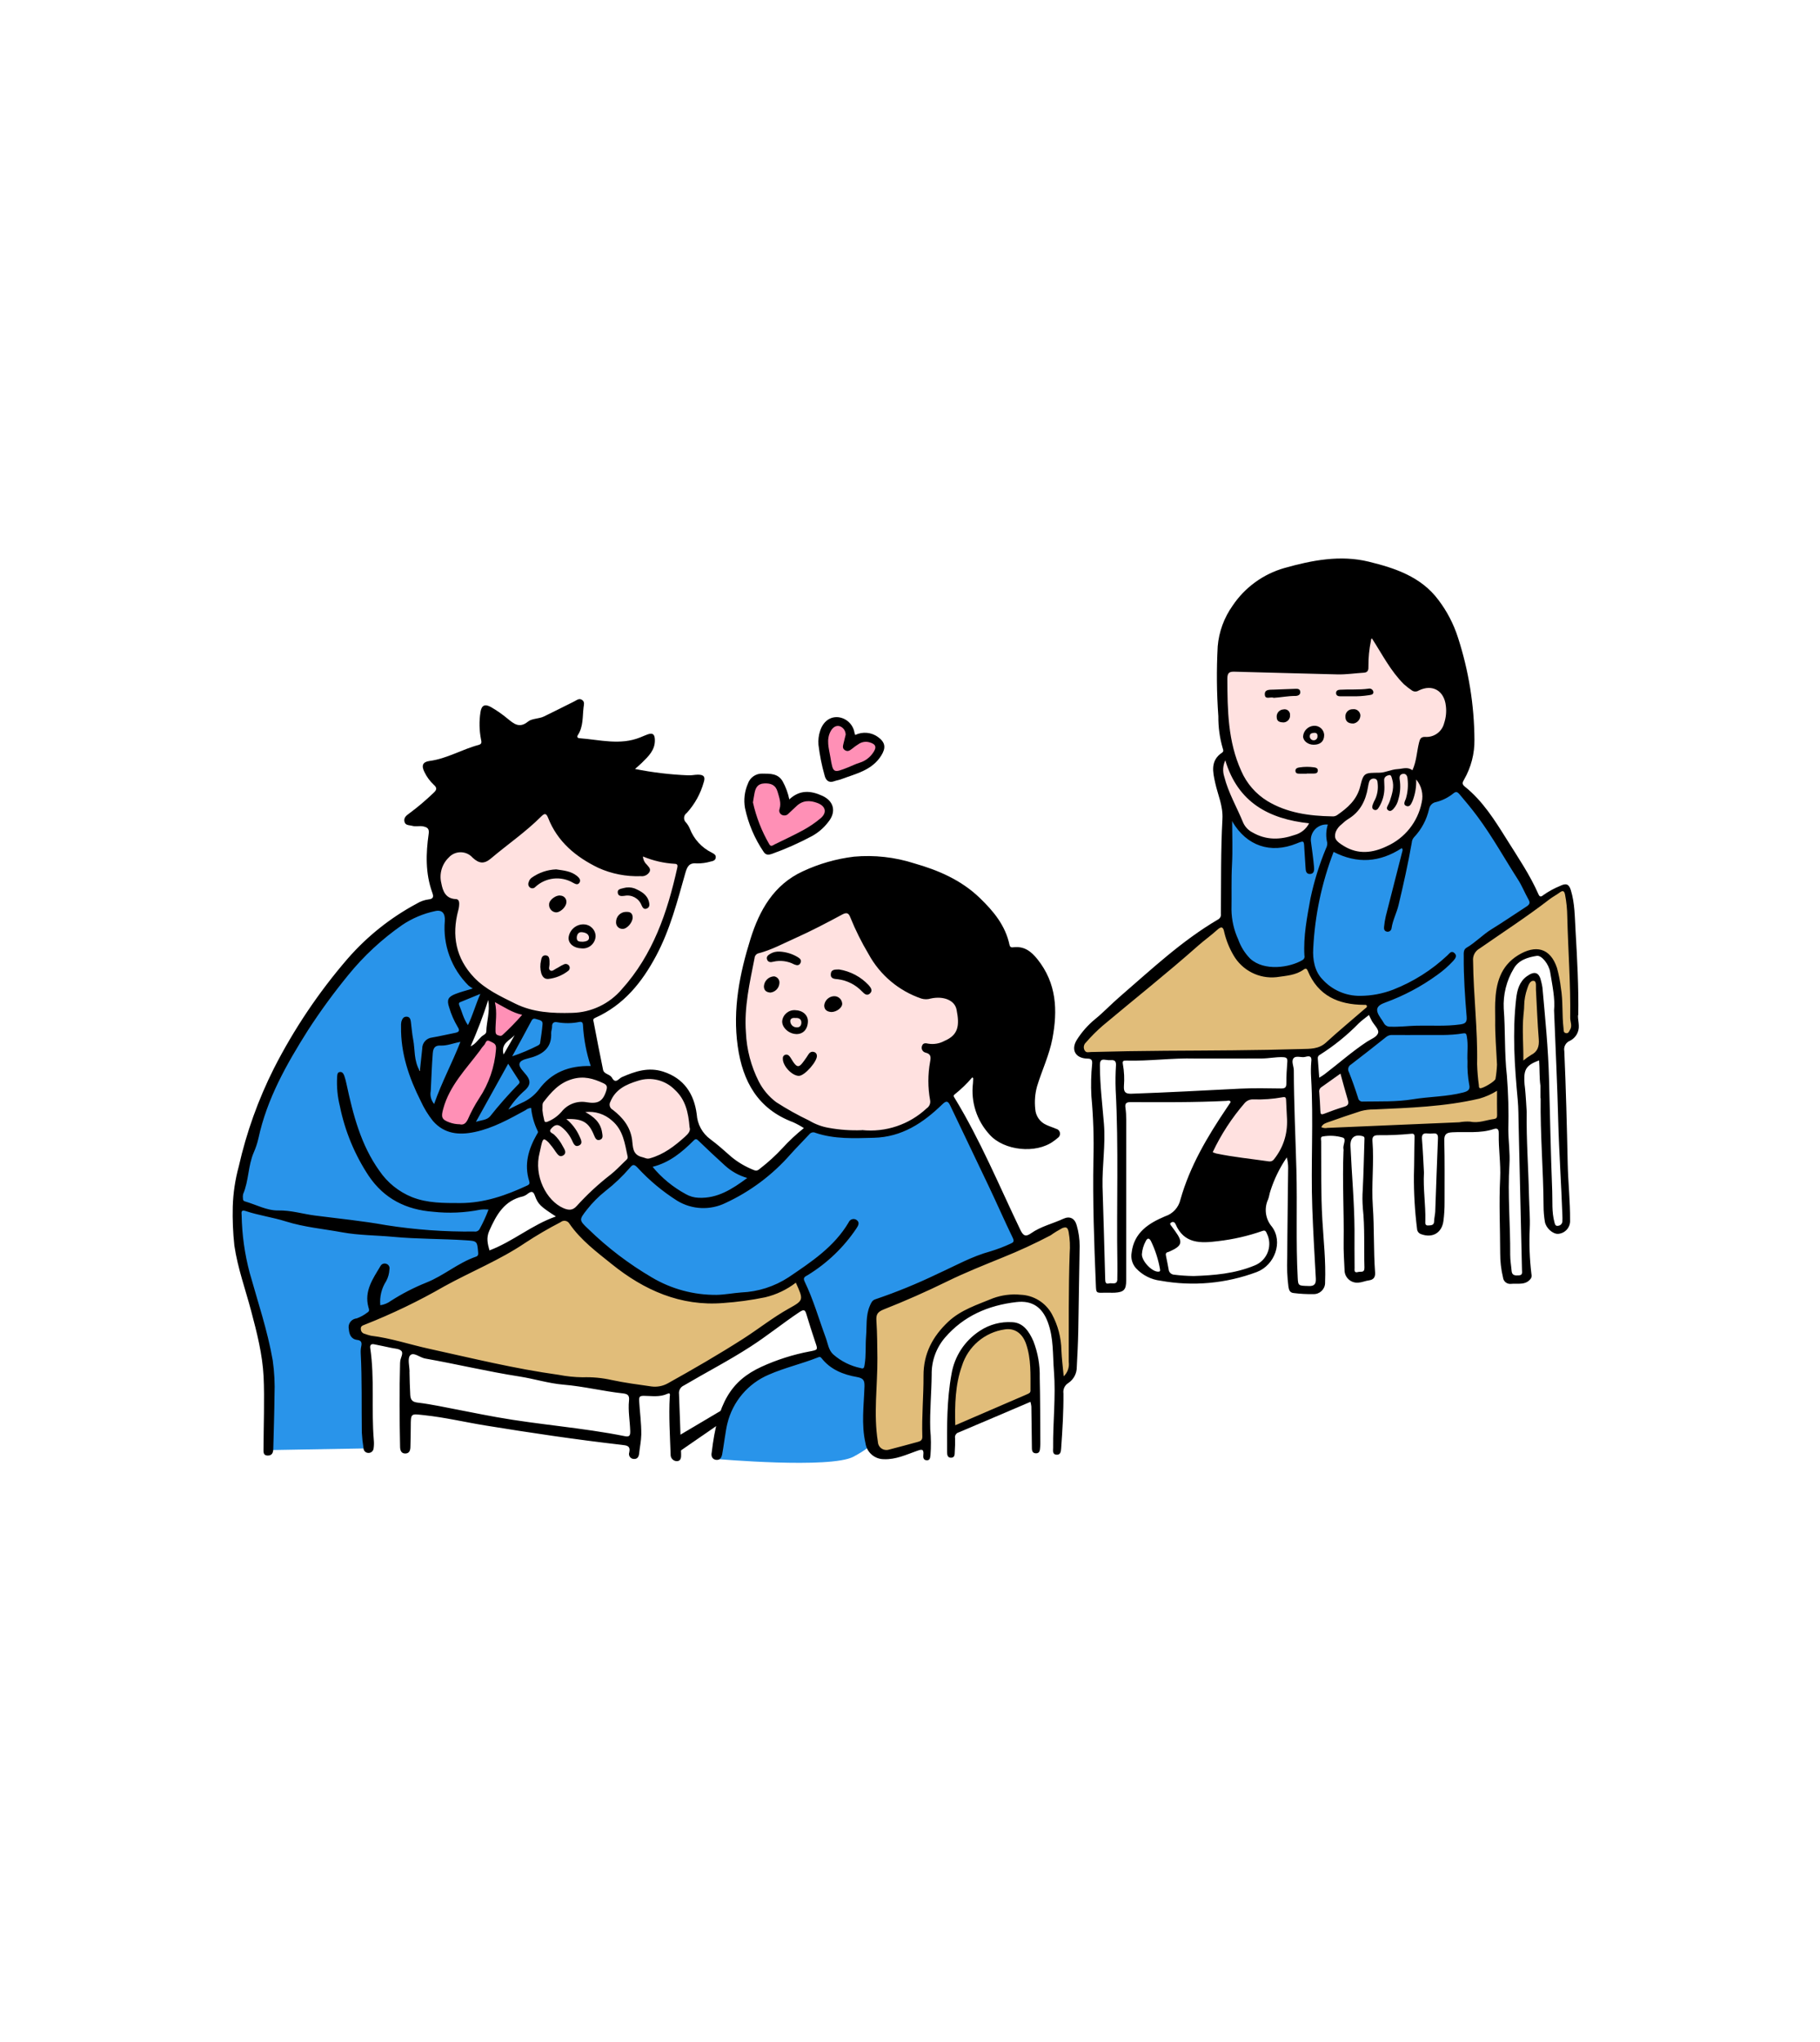 <?xml version="1.0" encoding="UTF-8"?><svg id="_レイヤー_1" xmlns="http://www.w3.org/2000/svg" xmlns:xlink="http://www.w3.org/1999/xlink" viewBox="0 0 451 506"><defs><style>.cls-1{fill:none;}.cls-2{fill:#e1bd7a;}.cls-3{fill:#ff90b6;}.cls-4{fill:#2994ea;}.cls-5{clip-path:url(#clippath);}.cls-6{fill:#ffe1e0;}</style><clipPath id="clippath"><rect class="cls-1" x="57.7" y="138.39" width="333.6" height="224.11"/></clipPath></defs><g id="_グループ_2827"><g class="cls-5"><g id="_グループ_2826"><path id="_パス_7538" class="cls-4" d="M119.45,306.2l-24.33-.59-21.12-3.2-14.71-4.23s-1.75,10.93,1.6,19.52c3.35,8.6,6.12,16.75,6.12,25.63s-.73,16.02-.73,16.02l25.06-.44-1.17-27.24,29.43-19.52-.15-5.97Z"/><path id="_パス_7539" class="cls-2" d="M89,331.25l31.76,7.14,35.25,5.97,7.28.44,8.16-3.93,28.99-18.36-2.19-6.99-58.27-14.13-42.97,21.56-9.03,5.24,1.02,3.06Z"/><path id="_パス_7540" class="cls-4" d="M213.07,339.68c-3.35-1.18-7.17-2.12-8.64-6.72-1.55-5.23-3.44-10.34-5.68-15.31-.54-1.12.15-1.67,1-2.18,4.65-2.78,8.64-6.55,11.66-11.05.22-.3.42-.62.58-.96.05-.2,0-.41-.14-.56-.19-.09-.4-.09-.59.01-.23.14-.41.34-.55.57-3.63,6.03-9.3,9.77-14.94,13.62-3.47,2.3-7.5,3.6-11.66,3.79-2.48.18-4.92.69-7.41.64-5.4-.12-10.68-1.6-15.36-4.3-5.85-3.45-11.28-7.58-16.15-12.31-.24-.22-.46-.45-.68-.7-2.16-2.49-1.76-2.33-.2-4.19,2.52-2.81,5.25-5.42,8.17-7.82,1.16-1.05,2.24-2.19,3.24-3.4.91-1.07,1.57-1.13,2.61-.05,2.94,3.25,6.32,6.05,10.06,8.34,3.41,2.03,7.63,2.18,11.18.4,6.03-2.85,11.41-6.88,15.84-11.87,1.51-1.69,3.13-3.28,4.65-4.96.52-.71,1.48-.95,2.27-.57,4.59,1.59,9.33,1.41,14.1,1.24,6.7-.24,11.83-3.55,16.49-7.94,1.74-1.64,2.25-1.56,3.32.63,3.19,6.54,6.33,13.1,9.42,19.69,1.98,4.19,3.85,8.44,5.85,12.62.62,1.29.32,2.02-.93,2.53-1.62.71-3.28,1.34-4.97,1.86-4.59,1.29-8.76,3.6-13.05,5.57-4.95,2.37-10.04,4.46-15.22,6.26-.56.2-.98.67-1.13,1.24-1.02,2.35-.82,4.86-.97,7.33s-.03,4.96-.37,7.43c-.12.87-.47,1.28-1.78,1.11"/><path id="_パス_7541" class="cls-4" d="M84.29,266.32c-.34,2.48-.17,5,.5,7.41,1.18,5.88,3.42,11.49,6.6,16.56,4.49,7.05,11.09,9.49,18.99,9.54,3.18-.02,6.36-.24,9.51-.66,1.91-.23,2.11.19,1.32,1.99-2.04,4.66-2.04,4.5-6.98,4.58-9.05.15-17.9-1.48-26.8-2.74-5.33-.75-10.64-1.73-15.97-2.27-3.55-.46-7.07-1.2-10.5-2.23-1.07-.29-1.57-.82-1.38-1.94-.01-.43.03-.86.11-1.28,1.55-3.64,1.38-7.73,3.1-11.34.95-2,1.01-4.29,1.57-6.42,1.09-4.15,3.36-7.8,5.15-11.65,4.83-10.41,11.7-19.49,19.24-28.05,3.19-3.61,6.84-6.77,10.87-9.4,2.44-1.56,5.14-2.68,7.98-3.3,2.24-.51,3.4.81,3.25,3.11-.37,5.87,2.63,11.43,6.7,15.74,1.41,1.49.07,1.54-1.95,2.11-4.88,1.38-4.5,1.56-2.73,5.77.38.89.8,1.76,1.27,2.61.56,1.02.25,1.59-.8,1.97-1.99.73-4.12.71-6.16,1.25-1.04.16-1.84,1.01-1.92,2.07-.18,1.39-.27,2.79-.42,4.18-.06.61-.2,1.21-1,1.24-.66.02-.89-.45-1.11-.98-.85-2.09-.57-4.34-.98-6.49-.28-1.47-.39-2.97-.6-4.46-.03-.24-.05-.59-.39-.62-.4-.04-.58.32-.63.6-.11.58-.17,1.17-.16,1.76.09,6.27,2.1,12.02,4.88,17.54.75,1.61,1.66,3.14,2.74,4.56,2.57,3.15,6,3.66,9.8,2.82,4.53-1.01,8.53-3.23,12.54-5.42,1.93-1.05,2.11-1,2.48,1.07.29,1.66,1.22,3.18,1.45,4.74.22,1.48-1.56,2.66-1.84,4.3-.47,2.69-1.5,5.32-.23,8.07.26.59,0,1.28-.6,1.54-.04.02-.09.03-.13.05-5.21,2.43-10.55,4.37-16.4,4.35-4.3-.01-8.62.26-12.78-1.39-3.41-1.38-6.34-3.75-8.41-6.79-4.55-6.29-6.42-13.57-8.08-20.95-.11-1.14-.49-2.24-1.1-3.21"/><path id="_パス_7542" class="cls-6" d="M237.82,252.65c.12,3.55-2.66,6.52-6.2,6.64-.45.02-.9-.02-1.34-.09-.44-.06-1.05-.46-1.23.24-.16.65.4.96.95,1.09,1.09.25,1.3.93,1.13,1.93-.61,3.45-.63,6.98-.05,10.44.15.7-.11,1.42-.68,1.86-2.95,2.59-6.15,4.78-10.09,5.43-2.08.5-4.24.62-6.36.34-2.36-.46-4.81-.04-7.25-.33-2.19-.25-4.31-.89-6.26-1.9-3.08-1.42-6.04-3.09-8.83-5.02-2.38-1.91-4.17-4.44-5.19-7.31-2.61-6.73-2.64-13.68-1.49-20.69.42-2.55.97-5.08,1.39-7.63.09-1.01.83-1.84,1.83-2.03,3.06-1.14,6.06-2.43,8.98-3.88,3.64-1.74,7.2-3.64,10.82-5.4,2.19-1.06,2.74-.84,3.62,1.42,1.22,2.99,2.66,5.89,4.31,8.67,2.72,4.92,7.18,8.65,12.51,10.44.59.24,1.25.26,1.86.06.88-.28,1.81-.36,2.72-.22,3.67.47,4.81,1.88,4.81,5.94"/><path id="_パス_7543" class="cls-4" d="M359.95,236.77c-3.42,3.05-7.22,5.65-11.32,7.71-4.2,2.25-8.73,3.55-13.39,2.8-5.62-.9-9.78-3.64-10.39-10.89-.24-2.94.43-5.8.71-8.69.52-5.45,2.19-10.63,3.83-15.82.38-1.21.82-1.66,2.2-1,4.75,2.48,10.49,2.08,14.86-1.03.43-.29.86-.53,1.33-.2.66.48.42,1.18.27,1.79-.97,3.92-2.05,7.81-2.93,11.74-.51,2.28-1.49,4.48-1.17,6.98.56-1.68,1.21-3.33,1.66-5.03,1.45-5.41,2.58-10.89,3.57-16.4.01-.54.2-1.07.54-1.5,2.13-2.01,3.09-4.65,3.89-7.34.19-.85.86-1.51,1.72-1.7,1.62-.42,3.14-1.16,4.47-2.18.95-.75,1.59-.41,2.34.36,3.46,3.54,6.03,7.76,8.8,11.8,2.8,4.08,5.1,8.5,7.6,12.78.33.56.56,1.16.84,1.75.51.81.26,1.87-.55,2.38-.06.04-.12.07-.18.1-2.54,1.64-4.99,3.43-7.59,4.96-2.53,1.49-4.6,3.57-7.07,5.11-.84.53-.69,1.42-.69,2.2.02,4.7.33,9.38.68,14.06.2,2.64.19,2.61-2.43,2.99-3.39.49-6.8.08-10.19.32-2.31.16-4.64.12-6.95.26-.82.09-1.62-.33-2-1.06-.29-.46-.55-.93-.86-1.37-1.63-2.35-1.26-3.85,1.4-4.82,4.62-1.66,8.98-3.98,12.94-6.9,1.56-1.15,3.22-2.26,4.05-4.16"/><path id="_パス_7544" class="cls-6" d="M140.35,251.62c-4.77.06-9.04-.25-12.89-2.26-4.66-2.42-9.61-4.57-12.56-9.3-2.03-3.26-3.23-6.78-2.62-10.74.24-1.54.39-3.09.78-4.61.12-.45.38-1.22-.45-1.29-2.67-.24-3.51-2.25-3.88-4.32-.47-2.61-.08-5.18,2.07-7.13,1.84-1.83,4.81-1.82,6.63.02.02.02.04.04.05.06,1.49,1.4,2.29,1.48,3.89.11,4.02-3.43,8.42-6.4,12.18-10.14,1.17-1.16,2.18-.88,2.83.65,2.49,5.85,7.06,9.5,12.69,12.03,2.52,1.09,5.21,1.73,7.94,1.9.86.07,1.73-.02,2.56-.26.85-.24,1.08-.65.46-1.37-.26-.27-.5-.57-.69-.89-.29-.54-1.33-1.92-.94-2.43s1.93.39,2.45.54c2.07.76,4.25,1.19,6.45,1.28,1.2-.03,1.31.73,1.12,1.63-1.23,6.57-3.33,12.94-6.23,18.96-1.87,3.95-4.26,7.63-7.1,10.96-4.11,4.61-9,7.09-14.76,6.59"/><path id="_パス_7545" class="cls-6" d="M348.46,190.83c1.7,2.7.96,5.23.49,7.97.91-1.39,1.34-3.04,1.21-4.69,0-.64-.36-1.55.66-1.72.88-.15,1.18.68,1.44,1.29.79,1.68,1.03,3.56.69,5.38-1.53,7.05-7.98,12.93-15.69,12.65-1.52,0-3.01-.44-4.28-1.28-.17-.13-.36-.24-.56-.32-1.71-.51-2.68-2.3-2.17-4,.13-.43.34-.82.62-1.16.84-1.07,1.85-1.97,3.01-2.68,2.38-1.56,3.96-4.08,4.33-6.9.07-1.06.41-2.08.98-2.96-1.05.34-1.24,1.31-1.38,2.12-.64,3.81-3.21,6.09-6.19,8.07-.47.26-1.02.37-1.55.31-5.62-.04-11.16-.79-16.07-3.64-3.11-1.69-5.55-4.4-6.9-7.68-1.29-3.32-2.65-6.64-3.07-10.19-.43-4.73-.59-9.49-.47-14.24-.09-.61.33-1.18.94-1.27.12-.02.24-.02.36,0,4.1.06,8.2.12,12.3.19,6.74.1,13.48.94,20.22.03.84-.11,1.17-.37,1.08-1.18-.2-1.74.3-3.43.37-5.16.03-.72.04-1.59,1.04-1.78.95-.18,1.07.65,1.45,1.21,2.28,3.33,4.05,7.03,6.99,9.89.96,1.15,2.54,1.58,3.95,1.06,3.22-.9,6.15.21,6.62,4.69.22,1.55.08,3.13-.43,4.61-.88,2.37-2.41,3.81-5.05,3.75-.77-.02-1.01.35-1.14,1.03-.35,1.85-.77,3.69-1.14,5.53-.29,1.41-1.01,1.98-2.68,1.08M345.06,199.32c1.71-2.31,1.14-4.95,1.11-7.51,0-.06-.39-.17-.57-.15-.41.06-.27.35-.17.6.29.75.43,1.56.42,2.37-.11,1.59-.37,3.16-.79,4.7"/><path id="_パス_7546" class="cls-2" d="M319.03,260.58c-5.45.21-10.89.38-16.34.43-5.83.06-11.67-.42-17.49.02-5.13.38-10.26-.06-15.38.34-.66.13-1.32-.2-1.61-.8-.46-.84-.32-1.88.33-2.57,1.39-1.58,2.88-3.07,4.47-4.45,7.85-6.58,15.89-12.94,23.56-19.74,1.65-1.47,3.4-2.83,5.14-4.21,1.09-.86,1.65-.7,2.07.68.58,2.07,1.38,4.07,2.38,5.98,2.05,3.64,6.07,5.71,10.22,5.27,2.32-.29,4.59-.59,6.58-1.95.74-.5,1.35-.24,1.63.61,1.59,4.83,5.56,6.7,9.96,8.03,1.22.22,2.47.28,3.71.18.45.02.93.02,1.11.48.2.47.04,1.01-.39,1.3-3.8,2.95-7.08,6.48-10.93,9.37-1.65,1.24-3.64.73-5.47,1-1.18.09-2.37.11-3.56.03"/><path id="_パス_7547" class="cls-2" d="M265.47,323.11v14.9c.11,1.08-.2,2.17-.86,3.04-.28.32-.58.7-1.08.56s-.59-.55-.63-1.01c-.17-1.88-.42-3.75-.51-5.64-.05-3.14-.86-6.22-2.36-8.98-1.47-2.65-4.2-4.34-7.22-4.48-2.11-.19-4.23.07-6.23.78-3.85,1.5-7.86,2.76-11.01,5.62-3.9,3.27-6.15,8.12-6.11,13.21.01,5.02-.48,10.03-.29,15.05.12.84-.46,1.61-1.3,1.73-2.49.68-4.96,1.38-7.47,1.99-1.93.47-3.19-.62-3.51-2.62-1.12-6.94-.03-13.88-.11-20.82-.03-2.91-.08-5.83-.2-8.74-.12-2.82-.15-2.76,2.37-3.85,5.14-2.24,10.32-4.39,15.34-6.86,4.45-2.2,9.06-3.99,13.62-5.91,4.71-1.99,9.52-3.77,13.76-6.74.46-.28.96-.5,1.48-.64,1.45-.48,1.98-.17,2.27,1.32.77,3.92,0,7.86.15,11.79.08,2.1.01,4.21.01,6.31h-.11"/><path id="_パス_7548" class="cls-4" d="M324.77,215.83c.63-1.28.02-2.6,0-3.89-.05-1.29-.26-2.57-.63-3.81-.26-.72-.04-1.52.54-2.01.46-.52.88-1.08,1.26-1.68.88-.86,2.17-1.14,3.33-.73.47.32.61.96.3,1.44-.3.58-.38,1.25-.25,1.89.59,1.96-.12,3.67-.82,5.43-2.83,7.12-4.08,14.59-4.73,22.18-.01.16-.01.32-.02.49-.02,3.36-.05,3.61-3.33,4.51-2.37.76-4.9.89-7.34.37-3.87-1-5.75-3.97-7.05-7.39-1.06-2.95-1.56-6.06-1.5-9.19,0-6.14.5-12.29-.08-18.44-.05-.54-.08-1.12.63-1.29.6-.18,1.24.13,1.47.71,1.53,3.28,4.52,4.24,7.71,4.9,2.49.52,4.81-.19,7.08-1.07,1.92-.74,2.41-.45,2.51,1.59.1,2.01.29,4.01.43,6.02l.48-.03"/><path id="_パス_7549" class="cls-2" d="M371.24,252.47c-.17,3.67.13,7.17.3,10.67.06,1.5-.05,3.01-.34,4.49-.2,1.07-3.84,3.07-4.8,2.68-.36-.15-.58-.5-.57-.88-.2-1.17-.33-2.35-.39-3.54.15-9.29-.93-18.54-1.06-27.82-.16-1.47.58-2.89,1.88-3.6,5.83-3.99,11.75-7.87,17.35-12.2.82-.61,1.67-1.18,2.55-1.7,1.19-.73,1.92-.46,2.24.89.69,2.91.49,5.9.63,8.86.34,7.17.72,14.34.66,21.52,0,1.02.43,2.04.17,3.05-.24.94-.63,1.96-1.89,1.83-1.17-.12-1.11-1.08-1.19-1.96-.38-4.45-.15-8.96-1.26-13.35-.17-.95-.49-1.88-.95-2.73-1.83-2.93-3.23-3.51-6.8-2.04-2.71,1.14-4.79,3.43-5.66,6.24-.97,3.1-1.27,6.37-.89,9.59"/><path id="_パス_7550" class="cls-4" d="M352.17,255.85c3.7-.07,7.16.21,10.59-.45.89-.17,1.23.23,1.36,1.12.16,1.66.21,3.34.13,5.01-.06,2.64.11,5.28.48,7.9.17,1.04-.22,1.55-1.32,1.76-3.23.63-6.44,1.2-9.73,1.51-5.19.63-10.41.93-15.64.91-1.28-.04-1.87-.35-2.22-1.69-.59-2.07-1.33-4.1-2.21-6.07-.5-.88-.21-1.99.66-2.51,3.03-2.33,6.05-4.69,9.04-7.08.49-.33,1.08-.48,1.67-.4h7.19"/><path id="_パス_7551" class="cls-6" d="M136.9,278.33c2.84-.62,3.82,1.6,5.12,3.34.37.5.42,1.22,1.26,1.8-.12-1.42-.69-2.77-1.62-3.86-.53-.8-1.9-1.42-1.15-2.55.68-1.03,1.87-.29,2.84-.14,2.1.25,3.82,1.76,4.36,3.8.13.4.16.84.82,1.07.15-1.33-.28-2.66-1.19-3.65-.62-.68-1.37-1.23-2.21-1.6-.47-.19-.69-.72-.5-1.19,0,0,0-.02.01-.03.16-.49.57-.59,1.04-.56,2.23-.03,4.4.76,6.1,2.2,1.94,1.86,3.29,4.25,3.89,6.87.73,2.77-.03,4.36-2.04,6.05-3.62,3.06-7.37,5.99-10.48,9.61-1.06,1.23-2.28,1.28-3.75.48-5.38-2.94-7.4-7.5-6.27-14.5.13-.85.31-1.69.55-2.52.38-1.29,1.04-1.49,2.16-.76.83.61,1.52,1.39,2.04,2.27.35.52.58,1.17,1.53,1.39-.33-1.49-1.11-2.84-2.22-3.88-1.79-1.85-1.83-1.81-.24-3.67l-.03.02Z"/><path id="_パス_7552" class="cls-2" d="M256.03,341.88q-.06,3.82-3.61,5.33c-4.75,2.02-9.5,4.04-14.25,6.06-1.9.81-2.14.59-2.1-1.54.03-3.87.41-7.74,1.16-11.54,1.1-5.25,4.3-8.64,9.05-10.73,2.52-1.11,5.04-1.35,7.15.85,1.41,1.66,2.21,3.75,2.26,5.92.18,1.88.23,3.76.34,5.65"/><path id="_パス_7553" class="cls-6" d="M171.43,279.38c.37,1.13-.33,1.94-1.22,2.74-2.7,2.43-5.51,4.64-9.13,5.58-.91.24-1.68.36-2.28-.54-.12-.19-.3-.32-.51-.37-2.02-.07-1.92-1.62-2.04-2.95-.27-3.44-2.11-6.56-4.98-8.45-.82-.47-1.13-1.5-.7-2.34.81-2.68,2.9-4.14,5.27-5.13,5.45-2.28,9.93-1.29,13.47,3.63,1.51,2.32,2.26,5.06,2.13,7.83"/><path id="_パス_7554" class="cls-6" d="M319.32,278.94c.79,2.89.23,4.88-1.63,6.48-.13.1-.23.23-.3.38-1.04,3.01-3.27,2.77-5.77,2.3-3.33-.62-6.71-.98-10.05-1.54-1.87-.32-2.04-.73-1.17-2.37,1.97-4.02,4.46-7.78,7.39-11.16.7-.83,1.75-1.28,2.83-1.22,2.38.09,4.76-.1,7.09-.57,1.13-.25,1.62.07,1.6,1.27-.04,2.32-.01,4.64-.01,6.42"/><path id="_パス_7555" class="cls-2" d="M371.44,273.85c.25,3.84.25,3.82-3.55,4.64-2.35.51-4.71.01-7.08.22-3.6.31-7.22.3-10.83.48-7.12.35-14.22.95-21.35.95-.65,0-1.53.34-1.79-.61-.29-1.05.58-1.45,1.32-1.73,4.62-1.73,9.15-3.4,14.27-3.57,8.11-.27,16.29-.58,24.23-2.69,1.04-.29,2.03-.71,2.95-1.26,1.26-.72,1.78-.43,1.83.99.03.86,0,1.73,0,2.59"/><path id="_パス_7556" class="cls-4" d="M173.11,297.31c-1.18.1-2.37-.17-3.39-.78-2.9-1.57-5.52-3.62-7.74-6.05-.89-1.03-.8-1.79.44-2.18,3.57-1.11,6.32-3.44,8.91-5.96.88-.85,1.38-.91,2.35.03,3.35,3.25,6.41,6.89,10.91,8.74,1.17.48,1,1.29.08,1.95-3.45,2.49-7,4.73-11.56,4.26"/><path id="_パス_7557" class="cls-4" d="M145.15,264.75c-4.62,0-8.94,2.3-11.52,6.13-1.53,2.21-3.99,2.82-6.14,3.99-.39.21-2.22,1.49-2.51.95-.27-.51,1.01-2.33,1.43-2.77,1.07-1.14,2.09-2.34,3.25-3.38,1.08-.96,1.14-1.82.22-2.88-.47-.59-.89-1.22-1.28-1.87-.99-1.52-.86-1.95.78-2.66,1.43-.62,2.84-1.3,4.29-1.85,1.23-.48,2.06-1.64,2.12-2.96.14-.9.23-1.81.34-2.72.25-2,.54-2.37,2.58-2.04,1.48.24,2.99.21,4.47-.07,1.21-.21,1.88.06,1.92,1.55.13,2.91.66,5.78,1.58,8.55.57,1.82.44,1.98-1.52,2.02"/><path id="_パス_7558" class="cls-3" d="M190.12,193.57c1.6-.33,2.54.7,3.14,2.28.56,1.41.77,2.93.62,4.43-.04.36-.23.78.19,1.02.48.28.79-.09,1.11-.39.72-.66,1.41-1.34,2.17-1.94,1.87-1.41,4.42-1.47,6.35-.14,1.56,1.11,1.78,2.57.47,3.99-1.29,1.31-2.77,2.41-4.4,3.26-2.48,1.4-5.08,2.58-7.64,3.86-.63.48-1.53.36-2.01-.27-.07-.09-.13-.19-.17-.29-1.71-2.99-2.99-6.21-3.81-9.56-.23-1.17-.16-2.39.21-3.53.58-2.25,1.17-2.73,3.76-2.73"/><path id="_パス_7559" class="cls-3" d="M114.22,279.27c-2.02-.15-3.67-.35-4.95-1.66-.68-.57-.86-1.55-.43-2.32.7-1.46,1.31-2.96,1.8-4.5.89-3.04,3.41-4.94,5.07-7.43,1.25-1.88,2.81-3.55,4.09-5.41,1.04-1.5,1.98-.35,2.95-.08.9.25,1.06.88.87,1.77-.32,1.36-.53,2.75-.64,4.15-.22,3.81-2.59,6.65-4.27,9.8-.74,1.38-1.54,2.73-2.18,4.15-.55,1.22-1.32,1.78-2.31,1.54"/><path id="_パス_7560" class="cls-6" d="M302.49,190.69c0-.56,0-.88,0-1.21-.02-.77.2-1.47.99-1.64.84-.18,1.04.56,1.26,1.18,1.02,3.29,2.86,6.28,5.33,8.69,3.39,3.13,7.43,4.4,11.73,5.3.58.12,1.16.23,1.75.3.48.06,1.03.01,1.21.58.2.63-.18,1.07-.52,1.59-1.58,2.41-8.67,3.87-12.39,2.24-2.31-.91-4.12-2.76-4.99-5.08-1.29-3.12-2.86-6.12-3.9-9.36-.36-.82-.53-1.71-.47-2.61"/><path id="_パス_7561" class="cls-6" d="M136.94,278.3c-.43-.29-.73.09-1.01.26-.98.6-1.47.04-1.67-.77-.66-2.7-.62-5.05,1.64-7.37,2.25-2.33,5.26-3.79,8.48-4.13,2.44-.32,4.38,1.15,6.38,2.25.66.36.64,1.04.24,1.69-.38.58-.71,1.2-.99,1.84-.86,2.16-.84,2.15-3.2,1.78-2.78-.43-5.26-.16-7.26,2.24-.69.83-1.89,1.31-2.64,2.24l.03-.02"/><path id="_パス_7562" class="cls-3" d="M204.58,183.85c-.03-1.34.4-2.66,1.21-3.73.6-.81,1.68-1.11,2.62-.71.96.28,1.65,1.14,1.71,2.14.01.86-.11,1.72-.37,2.54-.1.38-.45.88.05,1.17.55.32.87-.21,1.22-.52,1.08-1.08,2.58-1.64,4.11-1.53.92.11,1.75.58,2.33,1.3.39.33.47.91.17,1.32-1.04,1.42-1.95,2.93-3.81,3.55-2.03.67-3.95,1.67-6.02,2.29-1.15.34-1.7.24-2.03-1.13-.54-2.26-.87-4.53-1.17-6.7"/><path id="_パス_7563" class="cls-4" d="M106,271.27c.5-3.41.18-6.88.66-10.29.29-2.07.51-2.46,2.56-2.48,1.34-.11,2.66-.37,3.94-.79.42-.1.82-.32,1.2.04.44.42.25.88.05,1.34-1.13,2.56-2.26,5.11-3.38,7.68-.75,1.73-1.45,3.47-2.19,5.2-.32.75-.41,1.9-1.61,1.62-1.14-.27-1.28-1.31-1.24-2.33"/><path id="_パス_7564" class="cls-4" d="M118.61,278.49c-1.12-.1-1.13-.85-.79-1.61.54-1.23,1.15-2.43,1.85-3.58,1.77-2.88,3.38-5.86,4.96-8.85.29-.55.48-1.31,1.26-1.32.83,0,1.1.75,1.46,1.34.19.32.34.68.55.99,2.32,3.37,1.91,2.62-.59,5.37-1.74,1.91-3.49,3.82-5.04,5.87-.97,1.29-2.28,1.48-3.66,1.8"/><path id="_パス_7565" class="cls-6" d="M334.86,273.39c0,.63-.45,1.17-1.07,1.29-1.89.62-3.75,1.33-5.62,2.01-1.03.37-1.52.06-1.57-1.07-.07-1.67-.18-3.33-.31-5-.11-.71.21-1.41.81-1.8,1.33-.92,2.63-1.88,3.94-2.83,1-.72,1.65-.57,1.98.71.58,2.24,1.22,4.46,1.84,6.68"/><path id="_パス_7566" class="cls-4" d="M135.09,254c-.2,1.57-.4,3.11-.59,4.65-.07.49-.42.9-.89,1.06-1.82.79-3.64,1.57-5.47,2.33-.5.21-1.07.37-1.48-.15s-.05-1,.21-1.47c1.36-2.5,2.78-4.96,4.04-7.51.3-.9,1.28-1.39,2.18-1.08.1.03.2.08.29.13,1.04.34,1.95.73,1.71,2.06"/><path id="_パス_7567" class="cls-3" d="M122.19,254.36c.14-1.6.15-3.21.04-4.81-.22-1.39.63-1.96,1.84-1.24,1.6.98,3.29,1.8,5.05,2.45,1.03.37,1.03,1.11.26,1.86-1.35,1.31-2.71,2.61-4.02,3.97-.52.72-1.47.96-2.27.58-1.02-.41-.92-1.19-.91-2v-.81"/><path id="_パス_7568" class="cls-4" d="M113.02,248.89c0-.58.37-1.1.92-1.27,1.33-.57,2.66-1.15,4-1.68.53-.31,1.2-.26,1.66.14.54.55.16,1.12-.13,1.62-.9,1.77-1.69,3.6-2.36,5.46-.22.5-.39,1-1.08,1.04-.62.03-1.17-.38-1.31-.98-.58-1.44-1.13-2.89-1.7-4.33"/><path id="_パス_7569" class="cls-2" d="M376.85,263.95l5.61-3.2-1.24-17.04-1.6-1.53-2.7,3.79-.08,17.99Z"/><path id="_パス_7570" class="cls-4" d="M216.32,341.74l-10.63-4.81-2.62-2.19s-13.84,2.62-17.63,6.85-6.99,11.65-7.43,14.57c-.27,1.78-.41,3.59-.44,5.39,0,0,28.26,2.48,33.94-.58s4.52-3.93,4.52-3.93l.29-15.29Z"/><path id="_パス_7571" d="M157.38,190.56c4.33.87,8.72,1.39,13.13,1.57.8.05,1.61-.15,2.42-.16,1.48,0,1.91.5,1.45,1.91-.79,2.82-2.23,5.42-4.2,7.58-.69.47-.87,1.41-.41,2.1.06.09.14.18.22.26.39.45.71.96.94,1.51,1,2.6,2.95,4.73,5.45,5.96.53.29,1.12.56.97,1.31-.12.64-.7.8-1.23.89-1.09.32-2.21.48-3.35.47-1.95-.22-2.46.69-2.94,2.38-1.98,6.98-3.77,14.01-7.23,20.5-3.55,6.66-8.07,12.23-15.11,15.39-.64.29-.47.61-.39.99.76,3.96,1.52,7.93,2.34,11.88.23,1.12,1.7,1.05,2.21,1.98.91,1.64,1.69.17,2.45-.16,3.3-1.44,6.57-2.55,10.26-1.36,5.18,1.68,7.64,5.56,8.29,10.55.15,2.47,1.39,4.75,3.39,6.21,1.82,1.34,3.51,2.88,5.21,4.37,1.67,1.38,3.55,2.47,5.56,3.26.74.32,1.12-.02,1.56-.39,1.97-1.52,3.81-3.2,5.5-5.02,1.64-1.8,3.43-3.47,5.33-4.99-.85-.55-1.75-1.04-2.67-1.46-8.71-3.26-12.49-10.08-13.72-18.81-1.3-9.17.48-18.03,3.17-26.64,2.19-6.99,5.72-13.39,12.96-16.72,4-1.87,8.28-3.1,12.66-3.63,5.06-.46,10.16.11,15,1.67,5.85,1.67,11.52,4.07,16.15,8.52,3.49,3.36,6.38,6.86,7.41,11.66.15.71.6.64,1.08.59,2.61-.27,4.29,1.04,5.86,3,4.73,5.94,5.02,12.61,3.69,19.65-.78,4.11-2.61,7.88-3.81,11.84-.5,1.83-.65,3.73-.44,5.62.11,1.72,1.17,3.23,2.75,3.92.77.37,1.61.61,2.4.96.67.15,1.1.81.96,1.48-.07.32-.27.61-.55.79-.32.29-.66.56-1.02.8-4.34,3.22-12.33,2.37-15.87-1.64-3.16-3.43-4.66-8.07-4.11-12.69.04-.43.04-.86.06-1.29,0-.03-.07-.06-.24-.17-1.31,1.53-2.77,2.94-4.35,4.2-.44.32-.18.63.03.96,6.34,10.4,10.98,21.64,16.23,32.58.67,1.4,1.25,1.88,2.65.89,2.43-1.72,5.36-2.38,8.02-3.61,1.63-.75,2.85-.09,3.32,1.67.48,1.66.72,3.38.72,5.11-.14,7.07-.21,14.14-.35,21.21-.06,2.91-.21,5.83-.36,8.74.02,1.6-.78,3.11-2.12,3.99-.87.54-1.34,1.55-1.19,2.56.04,4.53-.24,9.05-.56,13.57-.05.77-.12,1.68-1.14,1.62-1.11-.07-.84-1.06-.85-1.77-.07-6.31.69-12.62.2-18.93-.32-4.06-.05-8.21-1.52-12.15-1.38-3.69-3.84-5.42-7.74-4.98-6.98.8-13.11,3.42-17.77,8.85-2.16,2.54-3.32,5.77-3.27,9.1-.04,4.53-.49,9.05-.35,13.59.2,2.14.22,4.3.05,6.44-.09.61-.1,1.27-.94,1.23-.82-.04-.9-.72-.83-1.32.21-1.68-.6-1.35-1.65-.98-2.63.93-5.2,2.15-8.1,2.03-2.3.01-4.26-1.68-4.58-3.96-1.07-4.67-.4-9.35-.25-14.03.04-1.43-.17-2.07-1.86-2.37-3.37-.59-6.56-1.83-8.79-4.69-.32-.41-.6-.29-.97-.14-3.96,1.57-8.13,2.51-12.06,4.23-5.16,2.18-8.99,6.68-10.3,12.13-.37,1.3-1.01,6.28-1.28,7.6-.17.85-.56,1.49-1.47,1.4-1.03-.11-1.32-.98-1.13-1.82,1.43-12.25,4.77-17.77,12.33-21.25,3.82-1.75,7.85-3.03,11.98-3.81,2.05-.39,2.01-.4,1.36-2.3-.76-2.25-1.48-4.51-2.16-6.78-.32-1.09-.52-1.5-1.76-.67-4.13,2.76-7.99,5.9-12.17,8.59-5.35,3.46-11.01,6.38-16.48,9.61-.83.36-1.32,1.23-1.2,2.13.21,4.96.35,9.92.52,14.88.03.8-.04,1.68-1,1.74-.86.02-1.58-.66-1.6-1.53,0-.04,0-.08,0-.13-.16-4.74-.48-9.48-.22-14.23.02-.42.28-1.2-.61-.79-1.87.86-3.83.51-5.75.49-.97,0-1.29.14-1.22,1.22.16,2.8.57,5.58.53,8.4-.03,1.58-.37,3.11-.53,4.66-.07.71-.37,1.43-1.3,1.36-.67,0-1.22-.55-1.22-1.22,0-.13.02-.27.07-.39.35-1.64-.57-1.74-1.82-1.88-11.31-1.3-22.57-2.97-33.81-4.8-5.05-.82-10.03-2.01-15.14-2.55-3.39-.36-3.36-.57-3.37,2.86,0,1.67-.05,3.35-.09,5.02-.02.83-.26,1.58-1.22,1.61-1.07.03-1.32-.79-1.34-1.66-.14-6.91-.19-13.83,0-20.74,0-.16.03-.32.04-.48.09-.88.84-1.94.28-2.54-.52-.57-1.68-.57-2.57-.77-1.36-.31-2.74-.57-4.1-.86-.78-.17-1.15.11-1.04.91,1.11,7.57.25,15.21.88,22.8.07.7.05,1.4-.05,2.09-.08.69-.7,1.18-1.39,1.1-.63-.04-1.11-.57-1.11-1.2-.21-1.28-.35-2.57-.42-3.86-.09-6.53.07-13.07-.27-19.6-.03-.59,0-1.19.13-1.77.2-.91.01-1.45-1.01-1.57-1.55-.19-1.97-1.42-2.07-2.68-.27-1.17.47-2.33,1.64-2.6.11-.02.21-.04.32-.05.96-.35,1.86-.85,2.67-1.48.6-.34.36-.84.23-1.29-1.1-4.02,1.12-7.07,2.99-10.22.3-.55.99-.77,1.56-.49.52.23.79.81.65,1.36-.05,1.01-.32,1.99-.8,2.88-1.15,1.77-1.66,3.88-1.46,5.98.95-.14,1.86-.51,2.63-1.09,2.78-1.78,5.71-3.29,8.77-4.52,4.34-1.72,7.89-4.91,12.32-6.43.52-.18.57-.51.53-1-.24-2.86-.23-2.88-3.06-3.06-5.98-.39-11.98-.29-17.95-.85-4.24-.4-8.56-.36-12.73-1.13-4.64-.85-9.35-1.26-13.91-2.69-3.27-1.03-6.73-1.49-10.01-2.59-1.2-.4-.97.48-.95,1.05.08,4.81.75,9.58,1.98,14.23,2.01,7.21,4.43,14.32,5.72,21.73.41,2.89.56,5.8.44,8.71-.02,3.72-.21,9.54-.3,13.27-.02.94-.33,1.62-1.37,1.62-1.12,0-1.06-.86-1.05-1.62.02-5.29.28-12.69.02-17.96-.28-5.49-1.65-10.86-3.06-16.17-1.43-5.41-3.36-10.7-4.18-16.27-.35-3.21-.48-6.43-.4-9.65.1-3.37.6-6.72,1.49-9.98,1.9-8.41,4.82-16.56,8.69-24.26,4.98-9.77,11.12-18.91,18.28-27.21,4.84-5.56,10.65-10.19,17.14-13.66.88-.54,1.85-.89,2.87-1.03,1.41-.12,1.28-.85.96-1.72-1.71-4.77-1.58-9.65-.88-14.55.17-1.23-.27-1.6-1.35-1.83-.92-.2-1.84.11-2.72-.14-.72-.21-1.76-.04-1.95-1.11-.17-.95.51-1.46,1.18-1.95,2.08-1.54,4.07-3.22,5.94-5.01.76-.71,1.19-1.22.15-2.12-.95-.89-1.73-1.95-2.29-3.12-.83-1.62-.46-2.54,1.28-2.77,4.3-.57,8.02-2.88,12.14-3.97.86-.23.72-.76.59-1.37-.44-2.23-.49-4.52-.13-6.77.25-1.68,1.08-2.09,2.6-1.24,1.45.84,2.83,1.8,4.11,2.87,1.48,1.2,2.9,2.51,5.07.72.96-.79,2.69-.65,3.96-1.27,2.52-1.23,5.03-2.49,7.54-3.75.62-.31,1.2-.85,1.93-.31.65.48.41,1.15.33,1.79-.28,2.34-.03,4.78-1.42,6.9-.29.45-.05.74.42.77,5.02.37,10.06,1.81,15.05-.21.6-.24,1.19-.51,1.8-.73,1.3-.46,1.78-.04,1.82,1.32.08,2.58-1.62,4.12-3.23,5.72-.48.48-1.01.91-1.73,1.55M213.28,339.02c.83.31.86-.22.97-.81.4-2.36.18-4.74.37-7.11.2-2.51-.11-5.09.93-7.5.29-.68.55-1.38,1.4-1.64,5.25-1.78,10.39-3.89,15.39-6.3,4.31-1.95,8.46-4.31,13.07-5.56,1.7-.52,3.36-1.15,4.97-1.89.76-.32,1.02-.56.57-1.49-2.02-4.17-3.88-8.43-5.87-12.62-3.18-6.73-6.43-13.42-9.62-20.15-.56-1.19-1.01-1.2-1.94-.3-4.75,4.61-10.02,8.13-17,8.3-4.87.12-9.72.37-14.43-1.22-.53-.27-1.18-.11-1.54.36-1.54,1.67-3.15,3.26-4.66,4.95-4.46,5.1-9.94,9.21-16.09,12.06-3.82,1.87-8.32,1.67-11.96-.53-3.65-2.31-6.99-5.09-9.91-8.28-.84-.85-1.16-.73-1.83.07-1.83,2.13-3.87,4.07-6.09,5.8-1.69,1.34-3.22,2.88-4.55,4.58-1.97,2.52-2.04,2.6.34,4.83,4.75,4.63,10.05,8.66,15.77,12.01,4.85,2.87,10.38,4.35,16.01,4.3,2.04-.04,4.07-.45,6.11-.6,4.16-.17,8.2-1.47,11.69-3.74,5.66-3.83,11.34-7.56,14.92-13.63.27-.68,1.04-1,1.71-.73.07.03.14.07.21.11.9.6.49,1.4,0,2.12-3.14,4.68-7.25,8.62-12.06,11.57-.57.35-1.28.54-.79,1.56,2.18,4.48,3.52,9.27,5.24,13.92.54,1.45.69,3.15,1.92,4.22,1.92,1.67,4.24,2.82,6.73,3.34M117.15,244.96c-.37-.22-.73-.47-1.06-.74-4.24-4.21-6.39-10.09-5.86-16.04.11-1.84-.68-2.82-2.43-2.4-2.9.62-5.66,1.78-8.12,3.43-5.01,3.49-9.52,7.66-13.37,12.4-3.59,4.39-6.94,8.97-10.02,13.73-5.28,8.37-10.13,16.92-12.25,26.74-.27,1.21-.67,2.39-1.17,3.53-1.42,3.3-1.21,7.01-2.63,10.31-.08.37-.09.75-.03,1.13-.04.33.2.63.53.68,2.74.79,5.4,2.29,8.24,2.23,3.14-.06,6.05.87,9.07,1.26,5.87.76,11.78,1.33,17.6,2.38,7.24,1.14,14.56,1.67,21.89,1.58.54.09,1.08-.17,1.33-.66.84-1.54,1.57-3.13,2.19-4.78-.66-.06-1.33-.06-1.99.02-3.88.78-7.85.95-11.78.52-6.58-.5-12.07-3.17-15.93-8.9-3.46-5.23-5.88-11.08-7.13-17.23-.59-2.36-.82-4.8-.69-7.23.05-.53,0-1.19.7-1.27.64-.07.92.5,1.1,1.01.22.66.4,1.34.54,2.03,1.63,7.57,3.53,15.02,8.15,21.47,1.98,2.91,4.79,5.17,8.05,6.49,3.89,1.54,7.93,1.47,11.97,1.48,5.91,0,11.33-1.89,16.6-4.35.58-.27.66-.56.48-1.13-1.3-4.17-.15-7.94,1.91-11.56.16-.28.39-.45.19-.84-.87-1.79-1.42-3.72-1.62-5.7-.51.04-.99.23-1.38.56-4.03,2.19-8.03,4.45-12.58,5.41-3.89.82-7.53.51-10.36-2.73-1.21-1.52-2.23-3.18-3.03-4.95-2.91-5.78-4.97-11.8-4.88-18.39-.03-.43,0-.86.08-1.28.2-.61.47-1.25,1.3-1.23.77.02.96.61,1.05,1.22.2,1.49.29,3,.58,4.47.49,2.49.1,5.15,1.65,7.8.22-2.06.4-3.8.59-5.55-.03-1.42,1.03-2.62,2.43-2.77,1.91-.32,3.79-.78,5.7-1.15.99-.19,1.26-.55.65-1.49-.91-1.53-1.63-3.17-2.12-4.88-.6-1.83-.26-2.55,1.55-3.27,1.24-.49,2.56-.82,4.31-1.36M197.21,317.86c-2.25,1.73-4.84,2.96-7.6,3.62-3.43.7-6.91,1.18-10.41,1.42-10.57.85-19.59-3.19-27.56-9.61-3.74-3.01-7.7-5.95-10.51-10.02-.39-.7-1.27-.96-1.97-.57-.08.04-.15.09-.22.15-3.02,1.56-5.95,3.27-8.79,5.14-6.3,4.26-13.39,7.1-20.03,10.76-6.35,3.66-12.96,6.84-19.78,9.53-.5.19-1.02.36-.92,1.11.01.56.41,1.03.96,1.14.5.19,1.02.35,1.54.47,4.92.59,9.62,2.19,14.43,3.24,10.66,2.34,21.26,4.96,32.09,6.45,1.95.38,3.94.59,5.93.61,2.41-.08,4.82.14,7.17.67,3.28.7,6.57,1.13,9.87,1.6,1.41.19,2.84-.08,4.08-.77,6.31-3.52,12.56-7.13,18.65-11.03,3.82-2.44,7.37-5.29,11.34-7.5,3.7-2.06,3.67-2.12,1.73-6.42M213.58,280.04c5.88.62,11.74-1.35,16.05-5.39.68-.44,1.01-1.25.85-2.03-.57-3.14-.57-6.36,0-9.5.2-1.08.29-1.94-1.13-2.27-.67-.16-1.08-.84-.92-1.51.01-.06.03-.12.06-.17.23-.76.92-.69,1.49-.55,1.4.24,2.83,0,4.07-.68,3.45-1.48,3.77-3.79,2.99-7.74-.47-2.39-3.3-3.43-6.39-2.76-.76.24-1.57.24-2.34.01-5.58-1.9-10.25-5.83-13.07-11.01-1.74-2.92-3.26-5.97-4.53-9.11-.38-1-.83-1.34-2.01-.7-3.84,2.07-7.72,4.1-11.7,5.88-2.94,1.31-5.8,2.88-8.95,3.7-.59.11-1.03.61-1.07,1.22-1.19,6.08-2.61,12.14-2.14,18.42.18,4.22,1.27,8.35,3.17,12.12,1.03,2.03,2.52,3.79,4.34,5.16,2.63,1.7,5.36,3.22,8.19,4.57,1.48.89,3.12,1.5,4.82,1.79,2.71.5,5.48.69,8.24.58M159.33,212.26c.03.74.35,1.43.89,1.93.42.55,1.12,1.03.76,1.82-.43.78-1.3,1.22-2.19,1.11-3.63.13-7.24-.57-10.54-2.07-5.56-2.7-10.11-6.46-12.43-12.39-.5-1.28-.95-1.08-1.74-.3-3.83,3.83-8.31,6.89-12.43,10.38-1.67,1.41-2.93,1.28-4.53-.2-1.45-1.65-3.97-1.8-5.61-.35-.11.1-.21.2-.31.31-1.71,1.65-2.41,4.09-1.83,6.4.35,1.91,1.07,3.82,3.61,3.9.57.02.79.47.81,1.03,0,.59-.07,1.18-.23,1.75-1.68,6.25-.59,11.9,3.91,16.64,2.83,2.97,6.58,4.68,10.17,6.47,4.42,2.2,9.25,2.45,14.12,2.31,4.75-.1,9.23-2.22,12.31-5.84,7.75-8.59,11.31-19.08,13.75-30.08.11-.48.18-1-.59-1.02-2.71-.15-5.37-.76-7.88-1.81M263.57,341.08c.98-.92,1.46-2.26,1.27-3.6.02-8.96-.08-17.92.23-26.88.14-1.78.06-3.56-.26-5.32-.22-1.01-.49-1.37-1.6-.93-.99.53-1.95,1.12-2.86,1.77-3.87,2.03-7.83,3.86-11.88,5.49-4.63,1.89-9.27,3.73-13.78,5.94-5.12,2.51-10.35,4.83-15.66,6.92-1.68.66-1.96,1.35-1.85,2.92.2,3.07.21,6.15.24,9.23.04,6.89-1,13.77.12,20.66.03,1.16,1,2.08,2.17,2.04.17,0,.33-.03.49-.07,2.44-.61,4.86-1.3,7.29-1.95.68-.18,1.1-.48,1.07-1.32-.17-5.02.32-10.03.29-15.05-.03-5.47,2.26-9.75,6.12-13.39,3.16-2.97,7.23-4.22,11.09-5.82,2.19-.8,4.54-1.1,6.86-.87,3.25.13,6.19,1.96,7.75,4.81,1.49,2.76,2.3,5.84,2.35,8.98.09,2.07.36,4.13.57,6.45M101.47,339.97c.01,1.89.11,3.77.19,5.66.06,1.43.68,1.82,1.93,1.96,1.71.2,3.41.5,5.11.82,4.81.91,9.61,1.92,14.43,2.78,10.51,1.88,21.2,2.6,31.68,4.7,1.17.24,1.38-.16,1.36-1.21-.06-2.54-.57-5.06-.3-7.59.14-1.3-.3-1.66-1.52-1.8-4.93-.54-9.75-1.75-14.7-2.16-3.7-.31-7.26-1.45-10.91-2.02-7.86-1.22-15.58-3.08-23.4-4.46-1.31-.23-2.87-1.71-3.71-.77-.7.78-.14,2.68-.14,4.08M140.32,277.3c1.37,1.11,2.47,2.53,3.21,4.13.34.81,1.06,1.9-.05,2.43-1.14.54-1.44-.74-1.85-1.51-.63-1.26-1.54-2.36-2.67-3.2-1.03-.75-1.77-.14-2.38.54-.75.84.27,1.08.68,1.43.91.85,1.66,1.85,2.22,2.97.41.73,1.08,1.64.04,2.26-.92.54-1.41-.4-1.89-1.03-.5-.77-1.06-1.49-1.66-2.18-1.2-1.18-1.43-1.07-1.83.61-.15.63-.26,1.27-.42,1.89-1.52,5.8,1.72,11.94,5.9,13.75,1.42.61,2.35.51,3.28-.52,2.57-2.84,5.39-5.46,8.42-7.8,1.27-.99,2.37-2.2,3.55-3.32.35-.33.79-.61.65-1.2-.7-3.2-1.08-6.5-3.85-8.84-1.8-1.63-4.22-2.41-6.63-2.13,2.1,1.16,3.78,2.54,4.16,5.07.11.72.32,1.5-.52,1.8-.88.31-1.21-.47-1.48-1.13-1.31-3.21-2.81-4.15-6.87-4.01M170.88,279.34c-.3-3.65-1.01-6.82-3.6-9.23-2.38-2.46-5.96-3.35-9.21-2.28-2.9.89-5.56,2.1-6.81,5.18-.4.68-.17,1.56.51,1.96.02.01.05.03.07.04,2.43,1.88,4.33,4.15,4.79,7.39.25,1.71-.01,3.76,2.53,4.35.62.14,1.11.51,1.86.3,3.44-.95,6.15-3.04,8.73-5.37.81-.73,1.45-1.46,1.13-2.34M161.71,289.15c2.27,2.75,5.05,5.03,8.19,6.74.98.57,2.1.89,3.23.93,4.68.2,8.31-2.15,12.04-4.91-2.05-.58-3.94-1.64-5.52-3.08-2.2-1.99-4.36-4.02-6.5-6.09-.47-.45-.71-.66-1.26-.11-2.88,2.88-5.96,5.46-10.19,6.52M146.38,264.15c-1.09-3.28-1.73-6.69-1.92-10.14-.02-.67-.33-.87-.91-.76-1.79.37-3.64.39-5.44.07-.81-.16-1.35.12-1.31,1.11.02.53-.25,1.07-.22,1.59.16,3.3-1.67,4.99-4.58,5.94-1.17.38-2.92.57-3.24,1.52s1.05,2.09,1.78,3.07c.99,1.34.87,2.35-.33,3.52-1.65,1.41-3.08,3.05-4.24,4.88,1.27-.63,2.26-1.15,3.27-1.63,1.69-.72,3.16-1.85,4.28-3.3,3.1-4.24,7.47-5.99,12.86-5.85M113.84,278.59c1.04.28,1.62-.24,2.08-1.18.8-1.83,1.74-3.59,2.83-5.26,2.39-3.59,3.81-7.73,4.15-12.02.18-1.53-.59-1.62-1.44-2.08-1.09-.6-1.08.54-1.5.93-.4.43-.76.9-1.07,1.4-3.4,4.54-7.48,8.62-9.05,14.36-.56,2.04-.47,2.7,1.59,3.42.78.28,1.59.43,2.42.44M121.29,309.86c5.82-2.2,10.53-6.34,16.46-8.41-3.75-2.43-4.43-3-5.2-5.15-.4-1.13-.87-1.13-1.7-.54-.37.32-.8.56-1.26.71-4.65,1.03-6.58,4.57-8.34,8.51-.81,1.83-.39,3.25.04,4.88M134.42,275.13c.07.76.2,1.52.4,2.26.09.54.19.85.93.55,1.32-.54,2.49-1.39,3.42-2.46,1.48-1.86,3.85-2.75,6.19-2.34,2.64.44,3.95-.07,4.81-2.66.39-1.18.3-1.6-.68-2.06-2.46-1.15-4.82-1.84-7.69-1.01-3.29.96-5.21,3.24-7.13,5.7-.35.45-.19,1.04-.25,2.02M107.58,273.58c1.86-5.36,4.47-10.16,6.51-15.4-1.79.33-3.28.99-4.92.92-1.3-.06-1.82.51-1.93,1.91-.25,3.11-.33,6.23-.5,9.34-.22,1.15.09,2.34.85,3.24M125.93,263.6l-7.99,14.39c1.52-.46,2.68-.41,3.52-1.37,2.14-2.7,4.41-5.28,6.82-7.75.32-.3.66-.59.33-1.09-.87-1.34-1.73-2.69-2.68-4.18M126.92,261.76c2.2-.73,4.33-1.63,6.39-2.68.22-.12.49-.34.52-.55.24-1.59.49-3.18.62-4.77.07-.93-.8-.98-1.44-1.19-.53-.17-.95-.29-1.31.39-1.49,2.83-3.04,5.62-4.78,8.8M122.63,248.33c.63,2.64.11,4.92.16,7.22.01.47.09.82.61.99.43.15.78.28,1.17-.11,1.7-1.56,3.31-3.22,4.83-4.95-2.48-.54-4.38-1.88-6.78-3.15M119.04,246.29c-1.69.69-3.39,1.37-5.08,2.08-.29.12-.27.46-.17.71.69,1.59,1.02,3.33,2.17,4.95,1.24-2.55,1.91-5.14,3.07-7.73M116.61,259.3c1.21-.56,1.85-1.64,2.74-2.46.42-.38,1.14-.55,1.16-1.26.05-2.44.96-4.82.48-7.77-1.25,3.9-2.71,7.73-4.37,11.48M124.79,261.32l2.74-4.79c-1.2,1.31-3.49,1.96-2.74,4.79"/><path id="_パス_7572" d="M255.34,347.39c-5.98,2.55-11.86,5.07-17.76,7.56-.64.17-1.04.8-.91,1.45.03,1.13,0,2.26-.08,3.39-.02.65.01,1.42-.9,1.44-.87.02-.99-.68-1-1.37-.03-6.48-.08-12.94,1.1-19.39.74-4.4,3.3-8.28,7.05-10.7,2.36-1.56,5.17-2.3,8-2.12,2.75.11,4.2,2.35,5.24,4.71,1.11,2.87,1.65,5.94,1.57,9.02.13,5.39.11,10.77.14,16.16,0,.32,0,.65-.03.97-.06.76-.04,1.69-1.1,1.63-1.04-.05-.95-.98-.96-1.74-.04-3.29-.07-6.58-.13-9.87-.04-.39-.12-.78-.23-1.15M236.72,353.19l17.9-7.73c.42-.18.74-.4.74-.93-.02-3.88.2-7.79-1.11-11.54-.9-2.58-2.82-3.93-5.23-3.56-5,.7-9.15,4.23-10.65,9.05-1.65,4.6-1.79,9.57-1.65,14.7"/><path id="_パス_7573" d="M195.6,198.09c2.63-2.46,5.38-2.15,8.14-.9,2.92,1.32,3.54,3.99,1.53,6.48-1.08,1.43-2.44,2.62-4.01,3.49-3.22,1.73-6.57,3.22-10.01,4.45-.77.26-1.44.33-1.99-.47-2.25-3.3-3.83-7.01-4.65-10.91-.36-2.03-.11-4.13.72-6.02.51-1.55,1.99-2.57,3.63-2.5,1.86.02,3.84-.08,4.99,1.92.77,1.4,1.32,2.91,1.65,4.47M186.58,198.84c.81,3.65,2.18,7.16,4.06,10.39.42.71.92.21,1.37-.01,2.36-1.17,4.76-2.26,7.07-3.53,1.51-.83,2.94-1.8,4.26-2.91,1.66-1.4,1.28-3.02-.77-3.79-1.9-.72-3.69-.7-5.25.82-.62.6-1.27,1.17-1.89,1.77-.39.48-1.06.63-1.62.38-.58-.25-.86-.91-.63-1.5.45-1.5-.09-2.86-.49-4.25-.49-1.7-1.66-2.16-3.34-2.07-1.61.09-2.11,1.07-2.37,2.37-.14.68-.24,1.37-.4,2.33"/><path id="_パス_7574" d="M211.93,182.13c1.84-.89,4.03-.68,5.67.53,1.82,1.34,1.96,2.67.77,4.58-2.31,3.69-6.29,4.48-9.93,5.86-.55.21-1.15.28-1.71.49-1.4.52-2.11-.28-2.39-1.42-.71-2.49-1.21-5.03-1.52-7.59-.1-1.18.04-2.37.42-3.5.73-2.24,2.39-3.5,4.39-3.36,2.1.2,3.8,1.81,4.12,3.9.05.18.11.36.18.53M209.56,182.04c-.01-.47-.16-.92-.43-1.31-1-1.26-2.42-1.08-3.26.41-1.2,2.14-.46,4.33-.1,6.48.66,4.01.7,4,4.41,2.53.95-.38,1.87-.85,2.84-1.14,1.35-.41,2.51-1.27,3.31-2.44.98-1.37.76-2.17-.88-2.62-.84-.24-1.75-.13-2.51.32-.64.39-1.25.83-1.84,1.31-.54.42-1.05.76-1.74.31-.65-.42-.49-1-.35-1.59.19-.78.38-1.57.55-2.24"/><path id="_パス_7575" d="M207.88,240.23c2.82.44,5.42,1.81,7.37,3.89.51.57,1.13,1.4.27,2.12-.76.63-1.36-.01-1.92-.56-1.57-1.65-3.66-2.72-5.92-3.01-.87-.09-1.9-.08-1.81-1.3.09-1.2,1.11-1.1,2.01-1.13"/><path id="_パス_7576" d="M197.97,266.61c-1.75-.02-4.06-2.53-3.98-4.32-.03-.33.12-.65.41-.83.34-.2.77-.16,1.06.11.2.18.37.4.5.63,1.73,2.93,2.08,2.43,3.87-.14.25-.35.45-.74.73-1.07.3-.33.77-.45,1.19-.29.38.11.64.44.67.83.24,1.36-3.03,5.09-4.44,5.07"/><path id="_パス_7577" d="M197.26,256.24c-1.83-.06-3.53-1.66-3.43-3.21.18-1.63,1.62-2.82,3.25-2.7,1.85.05,3.16,1.22,3.12,2.8-.05,1.96-1.2,3.18-2.94,3.12M197.11,252.27c-.66-.1-1.31.1-1.28.81.04.85.74,1.51,1.59,1.51.81.07,1.18-.55,1.16-1.23-.02-.86-.66-1.15-1.46-1.1"/><path id="_パス_7578" d="M193.17,235.81c1.57.08,3.09.53,4.44,1.33.6.34,1.13.79.72,1.55-.35.65-.93.54-1.54.29-1.59-.83-3.42-1.07-5.17-.66-.55.16-1.26.2-1.53-.52-.29-.79.33-1.17.89-1.5.67-.37,1.42-.53,2.18-.48"/><path id="_パス_7579" d="M205.98,250.78c-.92-.07-1.71-.44-1.74-1.6.11-1.22,1.08-2.19,2.3-2.31,1.08-.11,2.04.67,2.15,1.75,0,0,0,.01,0,.02.12,1.01-1.33,2.15-2.71,2.15"/><path id="_パス_7580" d="M191.75,241.94c.84.07,1.47.82,1.39,1.66,0,.01,0,.02,0,.04-.08,1.21-1.02,2.19-2.22,2.33-.95-.06-1.64-.49-1.62-1.58.09-1.32,1.14-2.36,2.46-2.44"/><path id="_パス_7581" d="M137.83,215.44c1.83.28,3.68.41,5.17,1.65.5.42,1.02.98.58,1.66s-1.1.25-1.59,0c-2.99-1.75-6.78-1.33-9.32,1.03-.33.39-.9.46-1.32.17-.4-.3-.55-.84-.35-1.3.11-.48.39-.9.8-1.18,1.77-1.24,3.86-1.95,6.01-2.03"/><path id="_パス_7582" d="M136.17,238.99c0,.51-.33,1.17.18,1.49s.99-.22,1.46-.45c.62-.3,1.19-.74,1.83-1,.48-.3,1.1-.15,1.4.32,0,0,.01.02.02.03.25.45.09,1.02-.36,1.28-1.41,1.08-3.09,1.75-4.86,1.93-.96.06-1.42-.56-1.71-1.4-.29-1.04-.31-2.13-.06-3.17.11-.71.35-1.32,1.15-1.27.84.05.92.77.95,1.43.01.27,0,.54,0,.8"/><path id="_パス_7583" d="M144.65,229.07c1.61.02,2.92,1.32,2.94,2.93-.07,1.74-1.54,3.1-3.28,3.03-.07,0-.14,0-.21-.02-1.88-.04-3.24-1.15-3.21-2.61.19-1.92,1.83-3.38,3.76-3.34M144.4,233.38c.66-.07,1.55-.19,1.56-.97,0-1.03-.97-1.34-1.8-1.41s-1.22.6-1.24,1.38c-.02,1.05.79.96,1.49.99"/><path id="_パス_7584" d="M157.23,220.15c1.6.7,3.12,1.47,3.6,3.38.17.69.15,1.35-.6,1.63s-1.03-.35-1.28-.89c-.66-1.67-2.42-2.63-4.19-2.28-.71.09-1.56.17-1.68-.75-.13-.95.78-.97,1.44-1.17.89-.25,1.84-.22,2.71.08"/><path id="_パス_7585" d="M155.22,225.98c1-.07,1.56.4,1.55,1.4-.01,1.25-1.44,2.87-2.5,2.8-.86.03-1.58-.65-1.61-1.51,0-.05,0-.1,0-.16-.02-1.38,1.08-2.52,2.46-2.54.03,0,.06,0,.09,0"/><path id="_パス_7586" d="M140.33,223.76c-.14,1.15-1.7,2.52-2.73,2.31-.95-.16-1.62-1.04-1.53-2,0-1.07,1.75-2.36,2.85-2.13.85.05,1.49.78,1.44,1.62,0,.07-.01.13-.02.2"/><path id="_パス_7587" d="M325.52,184.55c-1.42,0-2.64-.98-2.61-2.1.12-1.4,1.25-2.5,2.64-2.59,1.31-.11,2.47.87,2.58,2.18,0,.04,0,.09,0,.13,0,1.53-.94,2.39-2.62,2.38M326.47,182.44c.05-.53-.19-.87-.81-.84-.5.03-1.04.14-1.08.71-.1.52.25,1.02.77,1.12.03,0,.06,0,.09.01.51.06.97-.3,1.03-.81,0-.07,0-.13,0-.2"/><path id="_パス_7588" d="M315.64,172.94c-.69-.41-2.23.63-2.22-.94,0-1.27,1.39-1.05,2.31-1.11,1.71-.1,3.43-.1,5.14-.19.65-.03,1.26-.04,1.34.74s-.67,1.03-1.2,1.02c-1.78-.01-3.53.35-5.37.47"/><path id="_パス_7589" d="M335.01,172.55h-2.9c-.54,0-1.01-.19-1.03-.78s.41-.82.96-.85c2.36-.14,4.72.06,7.07-.26.53-.13,1.07.19,1.2.72,0,.03.01.05.02.08.05.72-.63.72-1.15.82-1.38.21-2.78.3-4.17.27"/><path id="_パス_7590" d="M335.35,179.29c-1.41.02-1.96-.66-1.95-1.68-.07-.95.65-1.78,1.6-1.85.06,0,.12,0,.18,0,.9-.16,1.75.44,1.91,1.34,0,.05.02.1.02.15,0,1.02-.74,1.9-1.76,2.05"/><path id="_パス_7591" d="M318.18,179.02c-1.1,0-1.77-.26-1.8-1.23-.13-.95.53-1.83,1.48-1.97.06,0,.12-.01.18-.02.72-.16,1.43.28,1.6,1,.03.12.04.23.03.35.1.93-.57,1.76-1.5,1.87"/><path id="_パス_7592" d="M323.8,191.73c-.53,0-1.07.01-1.6,0s-1.17.03-1.19-.72c-.02-.62.57-.77,1.01-.84,1.22-.18,2.45-.19,3.67-.01.4.05.88.22.87.77-.01.64-.48.76-1,.76h-1.76v.05"/><path id="_パス_7593" d="M391.1,251.56c.11-6.97-.27-13.92-.67-20.87-.2-3.39-.17-6.81-1.17-10.09-.48-1.58-1.21-1.78-2.67-1.06-1.5.61-2.92,1.39-4.23,2.33-.48.4-.83.41-1.11-.23-2.11-4.82-5.07-9.15-7.84-13.58-2.97-4.74-5.95-9.56-10.42-13.13-.8-.64-.57-1.08-.19-1.74,1.73-3.01,2.62-6.43,2.57-9.9-.05-8.58-1.43-17.1-4.07-25.26-1.08-3.39-2.73-6.57-4.89-9.4-4.27-5.7-10.7-7.85-17.22-9.44-7.07-1.73-14.1-.35-20.92,1.57-5.25,1.5-9.8,4.81-12.84,9.35-2.1,2.97-3.38,6.44-3.68,10.07-.31,5.77-.26,11.56.16,17.32-.03,2.7.34,5.4,1.1,7.99.12.35.26.72-.17,1.01-2.95,1.98-2.32,4.75-1.7,7.55.65,2.95,1.96,5.65,1.78,8.91-.43,7.81-.31,15.65-.38,23.48.09.58-.2,1.15-.72,1.42-9.01,5.29-16.57,12.43-24.41,19.2-2.07,1.79-3.97,3.81-6.11,5.55-1.71,1.41-3.19,3.09-4.39,4.96-1.64,2.53-.44,4.71,2.56,4.76.88.01,1.22.25,1.17,1.22-.27,2.69-.34,5.39-.19,8.09.48,5.21.65,10.45.5,15.69-.19,10.31.17,20.62.6,30.92.09,2.17,0,2.16,2.11,2.09.86-.03,1.73.04,2.59,0,2.26-.14,2.82-.75,2.82-3.03.01-13.29.01-26.58.01-39.87,0-.97-.05-1.94-.19-2.9-.16-1.05.15-1.43,1.26-1.43,7.94.03,15.88.09,23.81-.3.32-.02.76-.27,1.01.28-.34.51-.7,1.05-1.06,1.59-4.75,7.04-9.06,14.33-11.39,22.56-.44,1.96-1.87,3.54-3.78,4.16-4.04,1.7-7.73,3.99-8.32,9.03-.25,1.4.16,2.84,1.12,3.89,1.6,1.7,3.74,2.78,6.05,3.05,8,1.45,16.24.7,23.86-2.16,4.44-1.7,6.55-7.48,3.73-11.23-1.62-1.88-1.98-4.54-.93-6.79.25-.65.32-1.37.55-2.03.94-2.96,2.31-5.77,4.07-8.34.23.84.34,1.71.34,2.59-.07,7.45-.2,14.91-.23,22.36-.1,2.37,0,4.75.3,7.11.14.82.34,1.46,1.31,1.55,1.61.2,3.22.29,4.84.26,1.55.07,2.87-1.14,2.93-2.69,0-.08,0-.16,0-.24.21-5.19-.38-10.36-.68-15.52-.38-6.48-.24-12.94-.29-19.41,0-.43-.27-1.15.42-1.21,1.66-.29,3.36-.19,4.97.29.96.38-.08,1.83.14,2.8.03.21.03.43,0,.65-.3,7.45.15,14.9.04,22.35-.04,2.32.11,4.64.22,6.95-.04,1.73,1.33,3.16,3.06,3.2.15,0,.3,0,.45-.02.84-.06,1.66-.44,2.51-.55,1.24-.16,1.64-.86,1.55-2.01-.4-5.44-.18-10.9-.56-16.34-.38-5.38.34-10.79-.09-16.18-.09-1.12.36-1.42,1.3-1.45,2.76.04,5.51-.08,8.25-.35.54-.08.9.03.88.77-.09,3.18-.06,6.37-.16,9.56-.03,4.42.23,8.84.78,13.23.03.61.44,1.14,1.02,1.32,2.85,1.03,5.13-.34,5.52-3.28.2-1.55.29-3.12.28-4.68-.01-5.08.06-10.15-.07-15.23-.04-1.61.57-1.98,1.99-2.06,3.42-.19,6.91.33,10.26-.8,1.2-.41,1.27.43,1.25,1.21-.09,3.68.52,7.32.34,11-.31,6.15,0,12.31.01,18.47-.01,2.05.22,4.1.7,6.09.1.97.96,1.69,1.94,1.59,1.76-.17,3.77.45,5.03-1.43.12-.3.15-.63.08-.94-.46-3.75-.6-7.53-.43-11.3.12-2.71-.12-5.4-.18-8.09-.14-6.95-.68-13.9-.57-20.86,0-.26-.29-4.8-.41-5.81-.08-.64-.16-1.29-.18-1.93-.09-2.9.61-3.88,3.66-5.02.17,2.11.04,4.2.33,6.27v3.09s.06-.04.06-.04c-.12,9.22.68,17.99.72,26.78,0,1.29.11,2.59.32,3.87.25,1.54,1.93,3.09,3.29,3.02,1.74-.13,3.06-1.62,2.96-3.37.03-4.7-.49-9.38-.59-14.06-.2-9.28-.43-18.56-.84-27.84-.22-1.1.39-2.2,1.44-2.6,1.4-.71,2.24-2.17,2.15-3.73-.02-.86-.22-1.72-.2-2.57M286.95,315.13c-1.58-.03-4.02-2.65-3.99-4.31.08-1.13.4-2.23.94-3.22.43-.9.9-.83,1.31-.04,1.08,2.22,1.83,4.58,2.25,7.01.08.42-.07.57-.5.56M361.61,196.75c1.57,1.85,3.12,3.71,4.57,5.67,3.67,4.96,6.64,10.34,9.96,15.51,1.02,1.58,1.71,3.36,2.64,5,.46.81.23,1.23-.46,1.68-2.9,1.87-5.74,3.84-8.69,5.65-2.22,1.36-3.99,3.3-6.24,4.61-.8.47-.67,1.42-.67,2.22-.04,4.97.31,9.92.72,14.87.11,1.35-.31,1.72-1.59,1.9-3.61.51-7.23.22-10.84.31-2.15.06-4.28.34-6.45.25-.69.06-1.35-.31-1.66-.93-.24-.42-.51-.83-.79-1.22-1.38-2-1.14-3.01,1.17-3.84,4.57-1.66,8.89-3.95,12.82-6.8,1.46-1.03,2.8-2.2,4.01-3.51.52-.58,1.06-1.28.29-1.96-.75-.66-1.19.08-1.71.57-3.9,3.67-8.47,6.55-13.45,8.51-2.62,1.01-5.4,1.53-8.2,1.54-3.56.04-6.97-1.46-9.35-4.11-1.94-1.99-2.43-4.95-2.27-7.6.4-8.21,2.11-16.3,5.05-23.96,5.84,3,11.44,2.61,16.88-.93.37.31.17.7.09,1.02-1.34,5.27-2.7,10.53-4.03,15.81-.21.89-.35,1.8-.44,2.71-.06.5.07,1.01.67,1.14.51.13,1.03-.18,1.16-.69.01-.05.02-.1.03-.15.29-2,1.26-3.77,1.73-5.72,1.22-5.14,2.37-10.29,3.28-15.49.03-.49.22-.95.55-1.32,1.87-1.97,3.16-4.41,3.75-7.06.17-.85.84-1.52,1.7-1.67,1.58-.39,3.05-1.13,4.31-2.15.59-.49.98-.42,1.46.16M363.65,262.91c-.07,1.94.07,3.89.41,5.8.34,1.3-.28,1.71-1.49,2.02-4.1,1.06-8.34,1-12.48,1.68-4.09.67-8.18.49-12.28.56-.59.11-1.16-.28-1.27-.87,0,0,0-.01,0-.02-.68-2.15-1.44-4.29-2.27-6.39-.39-.65-.17-1.5.48-1.88,0,0,.02-.01.03-.02,2.96-2.26,5.88-4.56,8.79-6.88.43-.32.96-.47,1.5-.43,2.48.02,4.96,0,7.45,0,3.35-.04,6.7.18,10.02-.4.8-.14.84.22.95.84.36,1.99.05,3.99.15,5.98M323.26,236.85c.08.43-.12.86-.51,1.07-3.17,1.87-9.49,2.82-12.94-.35-1.33-1.34-2.34-2.97-2.97-4.75-1.06-2.31-1.64-4.82-1.68-7.36.07-3.72-.07-7.44.13-11.16.19-3.6.04-7.21.04-10.75-.11-.08,0-.04.04.03,3.54,6.05,9.47,8.07,15.95,5.44,1.82-.74,1.8-.74,1.89,1.19.08,1.61.23,3.22.31,4.84.04.75.13,1.52,1.05,1.53,1.08.01,1.12-.95,1.06-1.66-.2-2.19-.51-4.38-.8-6.57-.11-2.11,1.51-3.91,3.62-4.03.2-.01.39,0,.59.01-.47,1.47-.52,3.04-.14,4.54.02.48-.09.96-.32,1.38-1.65,3.98-2.93,8.1-3.83,12.32-.85,4.7-1.8,9.43-1.51,14.27M340.49,200.66c.55.23.92-.1,1.18-.57.95-1.52,1.43-3.28,1.39-5.07-.04-.54-.02-1.08-.06-1.62-.07-.86.61-1.19,1.18-1.32.59-.14.66.57.8,1.01.58,1.86,0,3.62-.56,5.36-.15.4-.32.8-.53,1.17-.21.41-.38.8.07,1.15.52.41.95.06,1.28-.26.66-.71,1.12-1.6,1.31-2.55.45-1.56.55-3.2.29-4.81-.14-.85.17-1.32.89-1.39s1.02.58,1.06,1.19c.2,1.66.07,3.35-.41,4.96-.2.59-.8,1.47.11,1.82.93.36,1.25-.65,1.56-1.29.65-1.68.95-3.48.88-5.28,1.33,1.57,1.84,3.68,1.37,5.69-.95,4.81-4.18,8.86-8.65,10.86-3.44,1.65-7.06,2.13-10.64-.06-1.95-1.19-2.52-1.86-2.02-3.48.31-.75.81-1.41,1.46-1.9.5-.49,1.05-.93,1.64-1.31,2.96-1.79,4.33-4.54,4.88-7.82.06-.43.15-.85.27-1.26.12-.62.7-1.03,1.33-.93.7.09.79.63.82,1.2.15,1.35-.06,2.71-.63,3.94-.24.42-.44.86-.6,1.32-.14.46-.24,1.02.35,1.26M305.96,166.45c8.47.26,16.93.43,25.4.67,2.23.06,4.41-.29,6.62-.42,1.07-.07,1.15-.79,1.12-1.6-.02-2.1.19-4.2.61-6.26.04-.23,0-.56.27-.62,2.52,3.89,4.6,8.05,7.92,11.34.6.54,1.24,1.04,1.91,1.49.51.4,1.22.42,1.76.06,3.4-1.67,6.32.06,6.72,3.82.18,1.44.03,2.9-.43,4.28-.53,2.13-2.53,3.57-4.72,3.4-1-.02-1.25.46-1.47,1.3-.59,2.29-.63,4.71-1.67,6.97-1.22-.94-2.39-.36-3.67-.29-1.62.09-3.03.87-4.42.89-3.68.07-3.99-.14-4.82,3.31-.82,3.41-3.14,5.4-5.79,7.23-.37.23-.8.33-1.23.28-5.62-.09-11.16-.86-16.02-3.8-2.86-1.76-5.12-4.35-6.46-7.44-3.33-7.33-3.42-15.05-3.45-22.84,0-1.46.42-1.82,1.83-1.77M303.63,188.41c3.1,10.38,10.73,14.54,20.77,15.61-.73,1.43-2.04,2.48-3.59,2.89-3.58,1.24-7.05,1.33-10.43-.62-1.02-.51-1.83-1.36-2.31-2.4-1.55-3.82-3.68-7.4-4.7-11.44-.43-1.33-.33-2.77.26-4.04M276.88,316.96c-.02,1.58-1.3.88-2.05,1.08-.85.23-.94-.32-.96-1.02-.2-7.66-.42-15.31-.66-22.97-.11-5.18.77-10.35.35-15.53-.39-4.84-1-9.65-1-14.52,0-1.18.29-1.56,1.42-1.37.43.08.86.11,1.29.08.99-.08,1.32.31,1.27,1.3-.13,1.99-.15,3.99-.08,5.99.78,14.35.19,28.71.43,43.07.02,1.3,0,2.59-.02,3.89M313.89,305.59c1.46,2.82.36,6.29-2.46,7.76-.19.1-.39.19-.6.27-4.88,2.01-10.02,2.42-15.01,2.59-1.63-.02-3.26-.13-4.87-.33-.71-.04-1.29-.59-1.36-1.3-.21-1.11-.41-2.22-.65-3.33-.11-.49-.08-.85.5-.98.16-.04.31-.1.45-.17,3.04-1.37,3.29-2.27,1.36-4.95-.32-.44-.64-.87-.96-1.31-.21-.29-.58-.6-.04-.9.27-.21.66-.16.87.1.04.05.06.1.09.15.02.05.07.09.09.14,2.09,4.96,6.29,4.77,10.55,4.23,3.74-.43,7.42-1.27,10.98-2.52.69-.25.83.08,1.07.54M315.69,287.29c-.29.4-.79.6-1.28.51-4.36-.63-8.74-1.06-13.05-1.96-.29-.09-.57-.19-.85-.32,2.07-4.4,4.74-8.49,7.91-12.16.53-.62,1.32-.96,2.13-.92,2.43.08,4.86-.1,7.25-.53.82-.17.88.16.9.8.05,1.56.17,3.12.23,4.68q.19,5.59-3.24,9.9M319,263.13c-.15,1.77-.24,3.56-.24,5.34,0,.99-.3,1.27-1.3,1.26-3.4-.05-6.81-.12-10.21.05-8.94.45-17.89.94-26.83,1.25-1.46.05-1.99-.33-1.91-1.86.15-1.83.07-3.67-.26-5.48-.17-.83.22-.89.87-.87,5.68.16,11.33-.67,17.01-.51,5.51,0,11.02.02,16.53-.01,1.72-.01,3.43-.38,5.17-.33.89.03,1.26.2,1.17,1.18M288.63,260.39c-6.1.04-12.2.14-18.3.31-.57.01-1.18.28-1.57-.44-.35-.64-.21-1.44.34-1.93,1.27-1.47,2.65-2.85,4.12-4.13,7.9-6.63,15.98-13.03,23.7-19.87,1.54-1.36,3.23-2.55,4.74-3.93,1.1-1.01,1.49-.58,1.71.6.47,1.99,1.24,3.91,2.27,5.68,2.16,3.78,6.35,5.93,10.68,5.47,2.35-.35,4.75-.44,6.77-1.91.48-.35.74-.21.96.31,2.57,6.21,7.59,8.41,13.92,8.46.25,0,.54-.08.73.2.12.43-.25.57-.47.76-3.22,2.8-6.51,5.51-9.65,8.39-1.81,1.66-3.99,1.54-6.09,1.6-11.28.34-22.57.36-33.86.43M324.34,318.68c-2.61-.07-2.65-.04-2.76-1.98-.48-8.95-.08-17.92-.33-26.87-.23-8.19-.62-16.38-.64-24.58,0-1.02-.68-2.24-.08-2.99.63-.78,1.96-.09,2.93-.36,1.2-.33,1.66-.1,1.47,1.28-.1,1.24-.11,2.48-.04,3.72.64,10.84-.1,21.7.3,32.54.21,5.76.55,11.52.87,17.28.07,1.3-.18,2.01-1.73,1.97M326.55,262.3c-.04-.38.16-.75.51-.91,3.51-2.22,6.75-4.84,9.65-7.81.73-.71,1.58-1.29,2.52-2.06.29.61.48,1.06.72,1.48.56.98,1.74,2.06,1.57,2.88-.22,1.07-1.76,1.59-2.78,2.26-3.7,2.44-7,5.38-10.51,8.06-.37.29-.79.52-1.32.86-.13-1.7-.24-3.23-.36-4.76M327.19,275.33c-.05-1.56-.16-3.12-.28-4.67-.09-.49.12-.98.53-1.25,1.54-1.08,3.06-2.18,4.73-3.36.64,2.3,1.19,4.43,1.83,6.54.27.91.09,1.36-.85,1.65-1.7.52-3.37,1.11-5.03,1.76-.8.31-.9.03-.92-.67M337.71,299.36c.53,4.89.25,9.81.4,14.72.04,1.46-.9.93-1.56,1.13-1.08.33-.88-.55-.88-1.01-.04-3.13-.02-6.26-.02-9.39-.04-6.96-.7-13.9-1-20.85-.08-2.01,1.01-2.93,2.97-2.42.64.16.5.59.49,1-.13,4.1-.21,8.2-.42,12.29-.11,1.5-.1,3.02.03,4.52M355.67,300.07c-.03.86-.27,1.71-.29,2.57-.02,1.09-.85.99-1.47,1.04-.84.07-.72-.7-.71-1.17.1-3.94-.57-7.85-.34-11.96-.15-2.64-.26-5.44-.49-8.23-.1-1.16.27-1.58,1.4-1.44.43.05.86.05,1.29,0,.95-.1,1.32.19,1.27,1.25-.26,5.98-.44,11.96-.67,17.94M370.23,277.3c-1.96.24-3.83,1.1-5.9.65-.91-.06-1.83,0-2.73.16-10.89.47-21.77.93-32.66,1.39-.51.11-1.05.05-1.52-.18.36-.84,1.17-1.04,1.87-1.29,2.63-.94,5.28-1.84,7.94-2.7,1.04-.28,2.12-.41,3.2-.4,8.77-.4,17.56-.67,26.17-2.69,1.54-.44,3.01-1.09,4.37-1.94,0,2.26-.03,4.14.02,6.02.01.61-.15.89-.76.97M379.36,261.47c-.66.4-1.28.84-1.87,1.34.04-4.01-.33-7.65.03-11.31.07-.75.17-1.5.17-2.25.02-1.46.29-2.9.77-4.28.29-.85.68-2.06,1.65-1.9.69.12.46,1.39.5,2.18.22,4.09.38,8.18.7,12.25.14,1.8-.26,3.13-1.96,3.96M387.16,302.71c-.05.56-.5,1.01-1.06,1.05-.7.14-.79-.46-.91-.89-.69-2.53-.45-5.15-.55-7.73-.36-9.27-.54-18.56-.79-27.84-.2-7.55-.96-15.06-1.63-22.57-.07-.48-.17-.95-.29-1.42-.48-2.36-1.6-2.81-3.58-1.38-1.87,1.35-2.4,3.44-2.64,5.53-.96,8.35-.4,16.69.38,25.02.2,2.16.18,4.3.23,6.45.27,11.92.55,23.83.83,35.75.02.69.19,1.32-.81,1.37-.86.04-1.66.06-1.76-1.1-.11-1.34-.36-2.69-.35-4.03.05-7.44-.66-14.87-.19-22.33.18-2.88-.26-5.81-.28-8.73.12-4.43,0-8.86-.35-13.28-.64-5.54-.35-11.09-.78-16.63-.18-3.47.67-6.92,2.46-9.9,1.18-2.12,3.48-2.84,5.74-3.18,1.22-.18,2.98,2.09,3.3,4,.55,3.35,1.26,6.69.97,9.5.37,9.62.82,18.61,1.04,27.62.2,7.71.75,15.41,1.02,23.11.03.54.03,1.08,0,1.62M389.1,255.08c-.24.45-.41,1.11-1.12.93-.61-.15-.48-.76-.54-1.22-.4-3.32-.09-6.69-.65-10-.2-1.66-.52-3.3-.96-4.91-1.68-5.06-5.34-5.8-9.62-3.18-4.42,2.71-5.52,7.01-5.7,11.75-.05,1.4,0,2.81,0,4.21-.06,3.73.28,7.44.45,11.16-.05,1.18-.17,2.35-.37,3.51-.05.63-3.3,2.52-3.83,2.33-.34-.12-.27-.42-.29-.67-.24-1.76-.39-3.54-.44-5.32.17-8.53-.91-17.02-1-25.55-.13-1.25.5-2.45,1.6-3.06,5.8-4.04,11.74-7.88,17.34-12.21.8-.62,1.73-1.08,2.54-1.69s1.13-.34,1.31.53c.35,1.8.53,3.63.55,5.46.21,8.36.85,16.71.73,25.07-.01.95.53,1.91.02,2.86"/><path id="_パス_7594" d="M179.81,348.89l-.24.14c-1.54.91-9.95,5.9-11.36,6.73-1.55.93-.44,4.33-.44,4.33l10.99-7.58,1.06-3.62Z"/></g></g></g></svg>